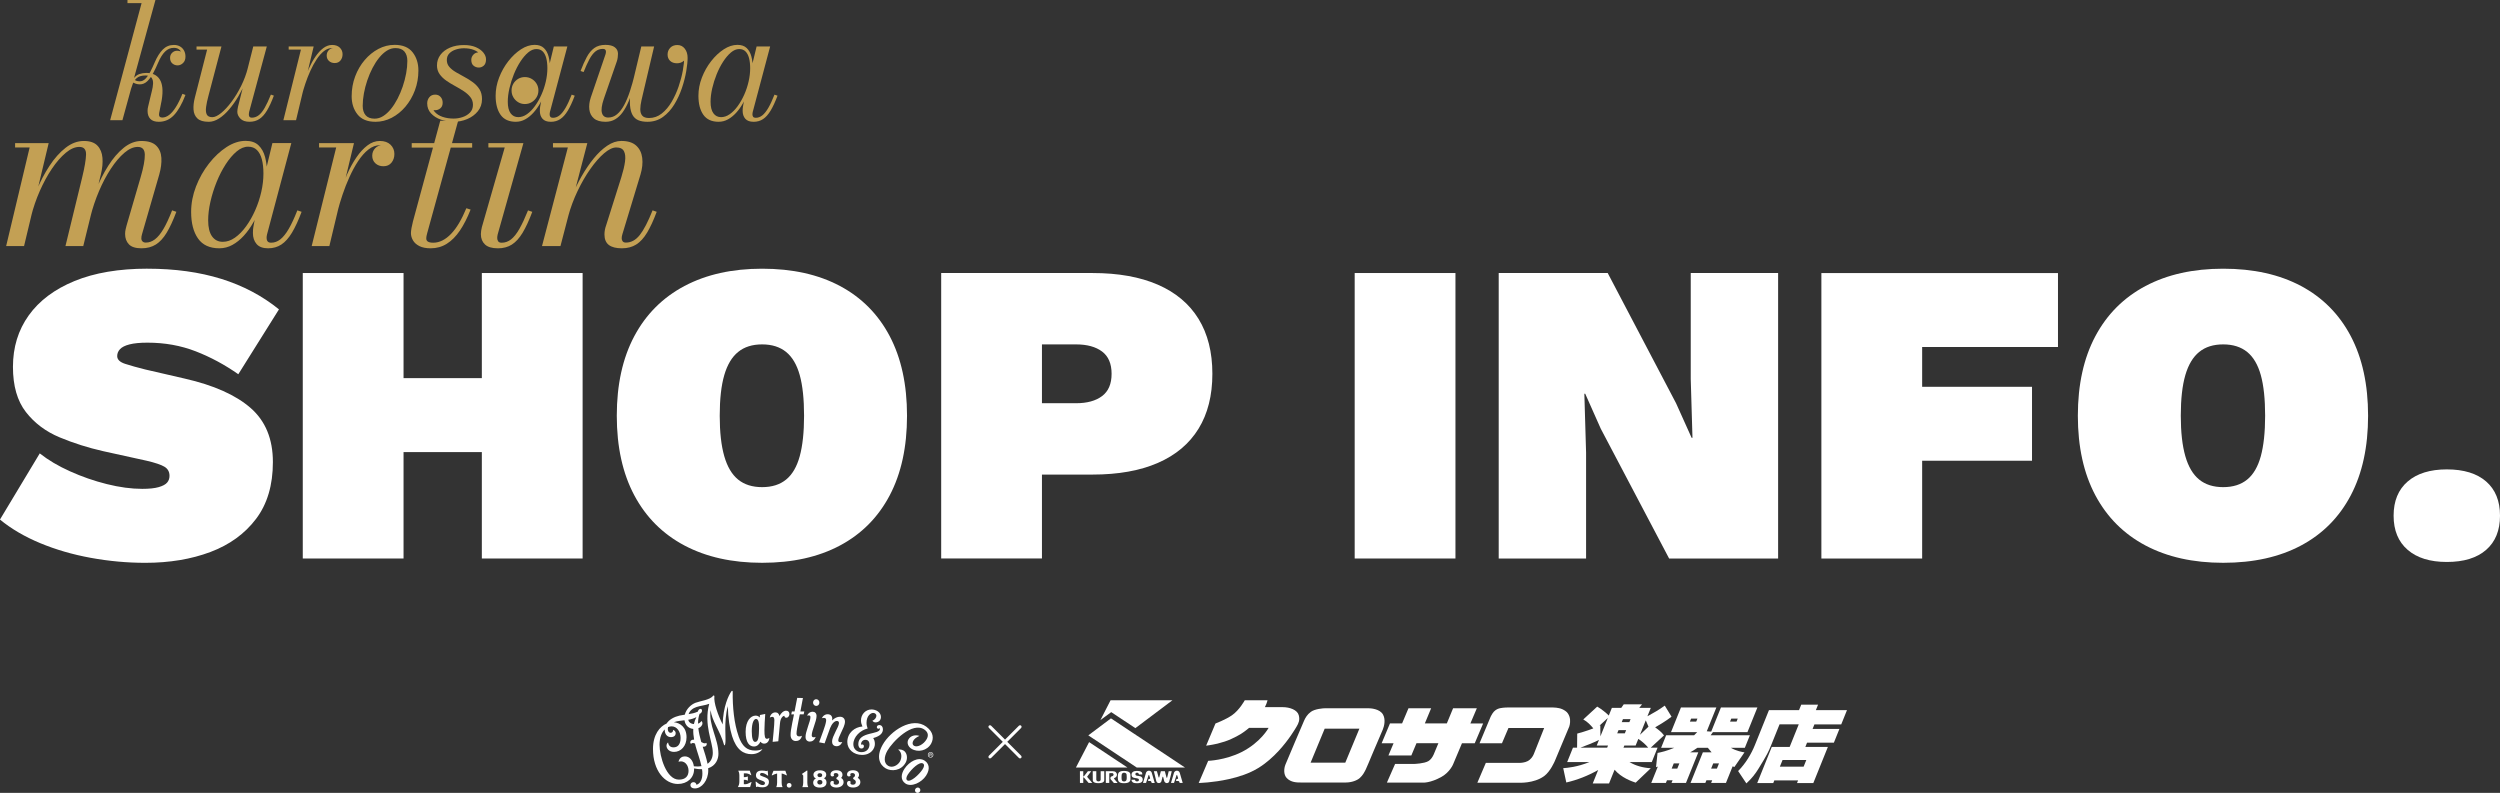 <?xml version="1.0" encoding="UTF-8"?><svg id="_レイヤー_2" xmlns="http://www.w3.org/2000/svg" viewBox="0 0 206.235 65.408"><rect x="0" y="0" width="206.235" height="65.408" fill="#333333" stroke="none"/><defs><style>.cls-1,.cls-2{fill:#fff;}.cls-2{fill-rule:evenodd;}.cls-3{fill:#c3a054;}</style></defs><g id="_レイヤー_2-2"><g><g><g><g><path class="cls-3" d="m9.088,9.915L11.679.258h-1.163v-.258h2.307l-2.723,9.915h-1.011Zm4.012.132c-.313,0-.545-.08-.698-.238-.152-.158-.228-.379-.228-.661,0-.053.003-.112.01-.179.006-.066.019-.125.036-.178l.172-.721c.035-.163.081-.349.136-.559.055-.209.088-.411.099-.604.011-.194-.028-.356-.116-.486-.088-.13-.253-.195-.496-.195-.317,0-.556.067-.714.201-.159.135-.273.293-.344.476-.071.183-.128.349-.172.499h-.152c.097-.405.221-.707.37-.905.15-.199.316-.329.499-.39.183-.062.374-.093.572-.093.247,0,.464.044.651.132.187.088.338.223.453.403s.186.411.215.69c.029.28.012.616-.05,1.008l-.211,1.071c-.004.026-.008.054-.01.083-.002.029-.003.049-.003.063,0,.154.09.231.271.231.185,0,.371-.07.559-.211s.373-.356.555-.645c.183-.289.365-.655.545-1.101l.251.093c-.286.745-.603,1.3-.948,1.666-.346.366-.764.549-1.252.549Zm-1.567-3.087c-.114,0-.227-.019-.337-.056-.11-.038-.196-.081-.258-.129l.099-.251c.053.057.119.102.198.135.08.033.179.05.297.05.176,0,.336-.075.479-.225.143-.149.276-.343.4-.582.123-.238.242-.493.357-.767.194-.45.415-.8.664-1.051.249-.251.554-.377.916-.377.185,0,.349.04.493.119.143.079.255.191.337.337s.122.315.122.509c0,.225-.067.401-.202.529-.134.128-.283.192-.446.192-.167,0-.313-.054-.437-.162-.123-.108-.185-.261-.185-.459,0-.172.059-.312.175-.423.117-.11.252-.165.406-.165.08,0,.172.018.278.053s.198.089.278.162c.079.073.119.164.119.274h-.258c0-.141-.025-.265-.076-.373-.051-.108-.128-.194-.231-.258s-.232-.096-.387-.096c-.269,0-.509.105-.721.314-.211.209-.403.519-.575.929-.124.291-.257.572-.4.843-.144.271-.305.494-.486.667-.181.174-.388.261-.622.261Z"/><path class="cls-3" d="m17.211,10.047c-.423,0-.731-.092-.925-.274-.194-.183-.301-.426-.321-.73-.02-.304.017-.634.109-.991l1.012-3.959h-.873v-.258h2.056l-1.071,4.065c-.093.344-.158.649-.195.916-.037.267-.02.475.053.625.073.15.226.225.459.225.208,0,.452-.116.734-.347.282-.231.567-.541.856-.929s.553-.824.793-1.309.424-.98.552-1.487h.198c-.088.366-.217.752-.387,1.16-.17.408-.369.806-.598,1.196-.229.39-.478.744-.747,1.061-.269.317-.547.57-.836.757-.289.188-.579.281-.869.281Zm3.384,0c-.344,0-.6-.088-.767-.265s-.251-.363-.251-.562c0-.053.005-.12.017-.202.011-.082.025-.158.043-.228l1.256-4.958h1.117l-1.454,5.387c-.009.04-.015.08-.02.122s-.007.081-.007.116c0,.167.082.251.245.251.203,0,.39-.065.562-.195s.338-.335.499-.615c.161-.28.332-.645.512-1.094l.245.086c-.189.507-.38.918-.572,1.236-.192.317-.402.55-.631.697-.229.148-.494.222-.793.222Z"/><path class="cls-3" d="m23.377,9.915l1.448-5.823h-1.011v-.258h2.062l-1.454,6.081h-1.044Zm1.368-2.016c.08-.357.181-.729.304-1.117.123-.388.267-.764.43-1.127.163-.364.345-.692.545-.985.2-.293.416-.527.647-.701.231-.174.475-.261.73-.261.269,0,.479.074.631.221.152.148.228.33.228.545,0,.203-.058.375-.172.516-.115.141-.273.211-.476.211-.189,0-.347-.057-.473-.172-.125-.114-.188-.264-.188-.449,0-.176.059-.326.178-.45.119-.123.282-.185.489-.185.185,0,.336.047.453.142.117.095.175.224.175.387h-.258c0-.141-.05-.262-.149-.363-.099-.102-.241-.152-.426-.152-.242,0-.472.085-.688.255-.216.169-.417.396-.604.681-.188.284-.359.599-.516.945-.157.346-.294.697-.413,1.054-.119.357-.218.692-.297,1.004h-.152Z"/><path class="cls-3" d="m30.972,10.047c-.665,0-1.159-.203-1.48-.608-.322-.405-.482-.905-.482-1.5,0-.578.096-1.122.288-1.633.191-.511.454-.962.787-1.352.333-.39.71-.696,1.133-.919.423-.223.868-.334,1.335-.334.669,0,1.164.204,1.484.612.319.407.479.909.479,1.503,0,.578-.096,1.122-.288,1.633-.191.511-.453.961-.783,1.352s-.709.695-1.134.916-.871.331-1.338.331Zm-.066-.258c.242,0,.476-.07.701-.211s.437-.335.638-.582c.201-.247.383-.53.549-.849.165-.319.308-.658.43-1.015.121-.357.214-.716.281-1.077.066-.361.099-.705.099-1.031s-.081-.584-.241-.773c-.161-.189-.409-.284-.744-.284-.242,0-.476.07-.701.211s-.438.335-.638.582c-.201.247-.383.53-.549.85-.165.319-.309.658-.43,1.015s-.215.716-.281,1.077-.099.705-.099,1.031.081.584.241.773.409.284.744.284Z"/><path class="cls-3" d="m37.429,10.047c-.37,0-.721-.059-1.054-.175-.333-.117-.604-.289-.816-.516-.212-.227-.317-.503-.317-.83,0-.194.058-.362.175-.505.117-.143.278-.215.485-.215.181,0,.329.062.443.188.115.125.172.285.172.479,0,.203-.064.357-.191.463-.128.105-.275.158-.443.158-.115,0-.219-.02-.314-.059-.095-.04-.171-.102-.228-.185-.058-.084-.086-.192-.086-.324h.357c0,.273.08.503.241.691.161.188.379.328.654.423s.581.142.916.142c.247,0,.492-.041.737-.122s.448-.206.611-.374.245-.381.245-.641c0-.242-.072-.454-.215-.635-.143-.181-.327-.345-.552-.492s-.464-.29-.717-.426-.492-.283-.717-.439c-.225-.157-.409-.336-.552-.539-.143-.203-.215-.443-.215-.72,0-.326.095-.616.284-.869s.452-.452.787-.595c.335-.143.718-.214,1.15-.214.388,0,.717.059.988.178s.478.269.622.45c.143.181.215.363.215.548,0,.238-.061.411-.182.519-.121.108-.259.162-.413.162-.163,0-.307-.052-.433-.155s-.188-.263-.188-.479c0-.163.058-.308.175-.433.117-.125.265-.188.446-.188.141,0,.273.054.397.162.123.108.185.246.185.413h-.311c0-.159-.061-.307-.182-.446-.121-.139-.294-.251-.519-.337-.225-.086-.492-.129-.8-.129-.225,0-.445.034-.661.103s-.395.174-.536.317c-.141.143-.211.327-.211.552,0,.22.069.41.208.568.139.159.318.303.539.433s.455.261.704.393c.249.132.483.28.704.443s.4.355.539.575c.139.22.208.489.208.806,0,.393-.115.729-.344,1.008s-.522.495-.879.644c-.357.15-.727.225-1.111.225Z"/><path class="cls-3" d="m42.559,10.047c-.573,0-.995-.193-1.266-.579-.271-.385-.406-.909-.406-1.57,0-.506.096-1.008.288-1.503.191-.496.446-.946.763-1.352.317-.405.665-.73,1.041-.975.377-.245.752-.367,1.127-.367.326,0,.581.088.764.265.183.176.312.41.387.701.075.291.112.606.112.945,0,.304-.032.625-.096.961-.064.337-.157.671-.278,1.001s-.266.645-.433.942-.356.561-.565.79c-.209.229-.434.41-.674.542-.24.132-.495.198-.763.198Zm.198-.383c.247,0,.487-.083.72-.248.234-.165.452-.388.654-.667s.381-.594.536-.942.274-.709.36-1.084.129-.738.129-1.091c0-.321-.031-.6-.093-.836s-.159-.42-.291-.552c-.132-.132-.306-.198-.522-.198-.229,0-.456.095-.681.284-.225.19-.438.441-.641.754s-.381.66-.536,1.041c-.154.381-.276.769-.367,1.163-.09.395-.136.764-.136,1.107,0,.418.077.734.231.948s.366.321.635.321Zm2.677.383c-.309,0-.535-.084-.681-.251s-.218-.383-.218-.647c0-.075.002-.142.007-.202s.011-.111.02-.155l.192-1.064.337-1.024.192-1.203.403-1.666h1.117l-1.434,5.394c-.018.071-.026.141-.026.211,0,.08.02.146.059.198.04.053.11.08.212.08.194,0,.375-.066.542-.198s.333-.338.496-.618.333-.645.509-1.094l.251.086c-.189.507-.38.918-.572,1.236-.192.317-.4.55-.625.697-.225.148-.484.222-.78.222Z"/><path class="cls-3" d="m49.955,10.047c-.423,0-.742-.093-.958-.278-.216-.185-.343-.43-.38-.733-.037-.304.001-.632.116-.985l1.209-3.543c.013-.04.024-.082.033-.125s.013-.084.013-.119c0-.154-.084-.231-.251-.231-.238,0-.445.072-.622.215-.176.144-.34.357-.492.641-.152.284-.312.636-.479,1.054l-.251-.086c.167-.44.337-.822.509-1.143.172-.322.378-.571.618-.747s.55-.265.929-.265c.344,0,.602.067.773.202.172.135.258.312.258.532,0,.097-.008.201-.023.311-.015.11-.039.211-.069.304l-1.077,3.106c-.176.52-.228.907-.155,1.16.072.253.246.38.519.38.269,0,.511-.09.727-.271s.411-.433.585-.757c.174-.324.333-.703.476-1.137s.276-.904.4-1.411h.191c-.101.405-.208.8-.32,1.183s-.239.74-.38,1.071c-.141.331-.301.621-.479.873-.178.251-.384.447-.618.588-.233.141-.5.211-.8.211Zm3.451,0c-.295,0-.544-.043-.747-.129s-.36-.227-.473-.423c-.112-.196-.183-.454-.211-.773-.029-.32-.014-.715.043-1.187l.886-3.702h1.058l-.853,3.622c-.066.278-.13.552-.192.823-.062.271-.094.516-.096.733-.002.218.05.394.159.525.108.132.296.199.565.199.388,0,.737-.124,1.048-.371.311-.247.582-.567.813-.961.231-.395.424-.817.578-1.269s.269-.887.344-1.306c.075-.418.112-.771.112-1.058,0-.225-.042-.412-.125-.562-.084-.15-.229-.227-.437-.231v-.251c.163,0,.302.041.416.122s.201.18.258.294c.057.115.086.223.086.324,0,.233-.076.417-.228.552s-.34.202-.565.202c-.234,0-.421-.066-.562-.198s-.211-.306-.211-.522c0-.22.073-.406.218-.558.145-.152.341-.228.588-.228.251,0,.455.1.612.3.156.201.234.453.234.757,0,.291-.038.658-.112,1.101-.075.443-.193.905-.354,1.385-.161.48-.37.932-.628,1.355-.258.423-.571.768-.938,1.035-.368.267-.797.4-1.286.4Z"/><path class="cls-3" d="m59.288,10.047c-.573,0-.995-.193-1.266-.579-.271-.385-.406-.909-.406-1.57,0-.506.096-1.008.288-1.503.191-.496.446-.946.763-1.352.317-.405.665-.73,1.041-.975.377-.245.752-.367,1.127-.367.326,0,.581.088.764.265.183.176.312.41.387.701.075.291.112.606.112.945,0,.304-.032.625-.096.961-.064.337-.157.671-.278,1.001s-.266.645-.433.942-.356.561-.565.79c-.209.229-.434.41-.674.542-.24.132-.495.198-.763.198Zm.198-.383c.247,0,.487-.083.72-.248.234-.165.452-.388.654-.667s.381-.594.536-.942.274-.709.36-1.084.129-.738.129-1.091c0-.321-.031-.6-.093-.836s-.159-.42-.291-.552c-.132-.132-.306-.198-.522-.198-.229,0-.456.095-.681.284-.225.19-.438.441-.641.754s-.381.66-.536,1.041c-.154.381-.276.769-.367,1.163-.09.395-.136.764-.136,1.107,0,.418.077.734.231.948s.366.321.635.321Zm2.677.383c-.309,0-.535-.084-.681-.251s-.218-.383-.218-.647c0-.075.002-.142.007-.202s.011-.111.02-.155l.192-1.064.337-1.024.192-1.203.403-1.666h1.117l-1.434,5.394c-.018.071-.026.141-.026.211,0,.08.02.146.059.198.04.053.11.08.212.08.194,0,.375-.066.542-.198s.333-.338.496-.618.333-.645.509-1.094l.251.086c-.189.507-.38.918-.572,1.236-.192.317-.4.55-.625.697-.225.148-.484.222-.78.222Z"/></g><g><path class="cls-3" d="m.507,20.299l1.939-8.134h-1.2v-.36h2.77l-2.031,8.494H.507Zm4.893,0l1.385-5.688c.197-.812.301-1.431.314-1.855.012-.425-.172-.637-.554-.637-.357,0-.731.163-1.122.489-.391.327-.771.763-1.14,1.311-.37.548-.704,1.162-1.002,1.842-.299.68-.537,1.375-.715,2.082h-.268c.179-.702.42-1.417.725-2.146s.658-1.402,1.062-2.017c.403-.616.845-1.111,1.325-1.487.48-.375.982-.563,1.505-.563.505,0,.879.128,1.122.383s.381.592.416,1.011c.034.418-.011.877-.134,1.375l-1.45,5.9h-1.468Zm6.278.185c-.486,0-.834-.109-1.043-.328-.209-.218-.314-.503-.314-.854,0-.135.014-.263.042-.383s.054-.226.079-.318l1.163-3.989c.234-.8.348-1.416.342-1.846-.006-.431-.2-.646-.582-.646-.357,0-.726.163-1.108.489-.381.327-.752.763-1.112,1.311-.36.548-.685,1.162-.974,1.842-.29.68-.523,1.375-.702,2.082h-.268c.178-.702.414-1.417.706-2.146s.632-1.402,1.021-2.017c.388-.616.813-1.111,1.278-1.487.465-.375.953-.563,1.463-.563.554,0,.96.128,1.219.383.259.255.4.592.425,1.011s-.034.877-.175,1.375l-1.422,4.921c-.019.055-.032.114-.042.175s-.014.12-.014.175c0,.099.033.18.097.245.064.065.155.097.272.097.265,0,.515-.089.752-.268.237-.178.471-.463.702-.854.231-.391.469-.903.715-1.537l.351.12c-.265.708-.531,1.283-.799,1.727-.268.443-.566.768-.896.974s-.722.309-1.177.309Z"/><path class="cls-3" d="m18.104,20.484c-.8,0-1.39-.269-1.768-.808s-.568-1.27-.568-2.193c0-.708.134-1.408.402-2.101.268-.692.623-1.322,1.066-1.888.443-.566.928-1.02,1.454-1.362.526-.341,1.051-.512,1.574-.512.456,0,.811.123,1.066.369.255.247.436.573.541.979.104.406.157.846.157,1.32,0,.424-.045.872-.134,1.343-.089.471-.219.937-.388,1.398-.169.462-.371.9-.605,1.316s-.497.783-.789,1.103c-.292.32-.606.573-.942.757s-.691.277-1.066.277Zm.277-.536c.345,0,.68-.115,1.006-.346.326-.23.631-.541.914-.932.283-.391.532-.83.748-1.316.215-.486.383-.991.503-1.514.12-.523.18-1.031.18-1.523,0-.449-.043-.838-.129-1.168-.086-.329-.222-.586-.406-.771-.185-.185-.428-.277-.729-.277-.32,0-.637.132-.951.397s-.613.616-.896,1.053c-.283.437-.533.922-.748,1.454s-.386,1.074-.512,1.625c-.126.551-.189,1.066-.189,1.546,0,.585.108,1.026.323,1.325.215.299.511.448.886.448Zm3.739.536c-.431,0-.748-.117-.951-.351s-.305-.536-.305-.905c0-.105.003-.199.009-.282.006-.083.016-.155.028-.217l.268-1.487.471-1.431.268-1.68.563-2.327h1.56l-2.003,7.534c-.024.098-.037.197-.037.295,0,.11.028.203.084.277.055.074.154.111.295.111.271,0,.523-.092.757-.277.234-.185.465-.472.692-.863.228-.391.465-.9.711-1.528l.351.12c-.265.708-.531,1.283-.799,1.727-.268.443-.559.768-.873.974s-.677.309-1.089.309Z"/><path class="cls-3" d="m25.712,20.299l2.022-8.134h-1.413v-.36h2.88l-2.031,8.494h-1.458Zm1.911-2.816c.111-.499.252-1.019.425-1.561.172-.541.372-1.066.6-1.574.228-.508.481-.966.762-1.375.28-.409.582-.735.905-.979s.663-.365,1.02-.365c.375,0,.669.103.882.309.212.207.318.46.318.762,0,.283-.08.523-.24.72-.16.197-.382.295-.665.295-.265,0-.484-.08-.66-.24-.175-.16-.263-.37-.263-.628,0-.246.084-.456.25-.628s.394-.258.683-.258c.259,0,.469.066.632.198s.245.312.245.54h-.36c0-.197-.069-.366-.208-.508-.139-.142-.337-.212-.596-.212-.338,0-.659.119-.96.355-.301.237-.583.554-.845.951s-.501.837-.72,1.32c-.219.483-.411.974-.577,1.473-.167.499-.305.966-.416,1.403h-.212Z"/><path class="cls-3" d="m35.535,20.484c-.382,0-.692-.06-.933-.18-.24-.12-.417-.277-.531-.471-.114-.194-.171-.396-.171-.604,0-.099.015-.237.046-.416.031-.179.071-.36.12-.545l2.253-8.31h1.477l-2.548,9.251c-.018.068-.037.142-.055.222s-.028.163-.028.249c0,.228.191.342.573.342.258,0,.511-.062.757-.185s.485-.305.716-.545c.23-.24.451-.537.66-.891.209-.354.409-.762.6-1.223l.351.111c-.265.677-.559,1.254-.882,1.731-.323.477-.683.84-1.08,1.089-.397.25-.839.374-1.325.374Zm-1.57-8.309v-.37h4.986v.37h-4.986Z"/><path class="cls-3" d="m41.065,20.484c-.48,0-.833-.106-1.058-.318s-.337-.494-.337-.845c0-.092.008-.189.023-.291.015-.102.035-.202.06-.3l1.884-6.564h-1.348v-.36h2.89l-2.124,7.534c-.013.049-.022.1-.028.152-.006.052-.009.1-.009.143,0,.104.026.195.079.272.052.077.149.116.291.116.277,0,.532-.091.767-.272.234-.182.463-.469.688-.863s.463-.905.716-1.533l.351.12c-.265.708-.531,1.283-.798,1.727-.268.443-.563.768-.886.974-.323.206-.709.309-1.159.309Zm2.234-11.901c-.203,0-.388-.051-.554-.152s-.299-.237-.397-.406c-.099-.169-.148-.355-.148-.559s.049-.389.148-.559c.098-.169.231-.303.397-.401.166-.099.351-.148.554-.148s.389.049.559.148c.169.098.305.232.406.401.102.169.152.355.152.559s-.051.39-.152.559c-.102.169-.237.305-.406.406s-.355.152-.559.152Z"/><path class="cls-3" d="m44.712,20.299l2.133-8.134h-1.228v-.36h2.834l-2.216,8.494h-1.523Zm6.592.185c-.48,0-.84-.092-1.08-.277-.24-.185-.36-.474-.36-.868,0-.129.012-.257.037-.383.024-.126.052-.229.083-.31l1.274-4.035c.148-.474.248-.896.3-1.265s.024-.659-.083-.868c-.108-.209-.322-.313-.642-.313-.289,0-.622.16-.997.48s-.754.751-1.135,1.292c-.382.541-.734,1.151-1.057,1.828-.323.677-.581,1.37-.771,2.077h-.259c.135-.511.319-1.051.549-1.62.231-.569.5-1.125.808-1.667.308-.541.642-1.034,1.001-1.477.36-.443.734-.796,1.122-1.057.388-.262.775-.393,1.163-.393.536,0,.943.128,1.224.383.28.255.446.594.499,1.016.052.421.004.878-.143,1.371l-1.496,4.931c-.018.055-.032.112-.042.17-.009.059-.014.113-.014.162,0,.092.026.174.079.245.052.071.143.106.272.106.431,0,.811-.208,1.14-.623.329-.416.682-1.094,1.057-2.036l.341.12c-.265.708-.531,1.283-.798,1.727-.268.443-.566.768-.896.974-.33.206-.722.309-1.177.309Z"/></g></g><g><path class="cls-1" d="m12.167,22.166c2.259,0,4.287.28,6.083.838,1.796.559,3.383,1.397,4.763,2.516l-3.354,5.352c-1.118-.785-2.29-1.415-3.515-1.891-1.225-.476-2.551-.714-3.978-.714-.619,0-1.112.048-1.481.143-.369.095-.63.226-.785.393s-.232.356-.232.571c0,.285.22.5.66.642.44.143.993.298,1.659.464l3.247.75c2.402.547,4.216,1.356,5.441,2.426,1.225,1.07,1.837,2.557,1.837,4.46,0,1.903-.464,3.467-1.392,4.692s-2.183,2.135-3.764,2.729c-1.582.594-3.372.892-5.37.892-1.499,0-2.997-.137-4.496-.411-1.499-.273-2.89-.678-4.175-1.213s-2.391-1.183-3.318-1.945l3.283-5.459c.689.547,1.522,1.041,2.498,1.48.975.44,1.986.791,3.033,1.053,1.047.262,2.022.393,2.926.393.571,0,1.022-.047,1.355-.143s.565-.22.696-.375c.131-.154.196-.339.196-.553,0-.333-.137-.583-.41-.75-.274-.166-.767-.333-1.481-.5l-3.568-.785c-1.261-.285-2.462-.666-3.604-1.142-1.142-.476-2.069-1.171-2.783-2.087-.713-.916-1.07-2.159-1.07-3.729,0-1.618.434-3.033,1.302-4.246.868-1.213,2.129-2.159,3.782-2.837,1.653-.678,3.658-1.017,6.013-1.017Z"/><path class="cls-1" d="m33.29,22.523v23.55h-8.313v-23.55h8.313Zm11.062,8.671v6.101h-15.379v-6.101h15.379Zm3.71-8.671v23.55h-8.313v-23.55h8.313Z"/><path class="cls-1" d="m62.87,22.166c2.498,0,4.639.476,6.423,1.427,1.784.952,3.152,2.332,4.104,4.139.951,1.808,1.427,3.997,1.427,6.565,0,2.569-.476,4.758-1.427,6.565-.952,1.808-2.319,3.188-4.104,4.139-1.784.952-3.925,1.427-6.423,1.427-2.474,0-4.609-.476-6.405-1.427-1.796-.951-3.175-2.331-4.139-4.139-.963-1.808-1.445-3.996-1.445-6.565,0-2.569.482-4.757,1.445-6.565.963-1.807,2.343-3.187,4.139-4.139,1.796-.951,3.931-1.427,6.405-1.427Zm0,6.244c-.809,0-1.469.208-1.98.625-.512.416-.892,1.052-1.142,1.909-.25.856-.375,1.975-.375,3.354,0,1.356.125,2.468.375,3.336.25.869.63,1.511,1.142,1.927.511.416,1.171.625,1.98.625s1.469-.208,1.98-.625c.511-.416.886-1.058,1.124-1.927.237-.868.357-1.98.357-3.336,0-1.379-.12-2.498-.357-3.354-.238-.856-.613-1.493-1.124-1.909-.512-.416-1.172-.625-1.98-.625Z"/><path class="cls-1" d="m90.13,22.523c2.117,0,3.913.321,5.388.963,1.475.643,2.593,1.583,3.354,2.819.761,1.237,1.142,2.748,1.142,4.532s-.381,3.295-1.142,4.531c-.762,1.237-1.879,2.177-3.354,2.819-1.475.643-3.271.963-5.388.963h-4.175v6.922h-8.313v-23.55h12.488Zm-1.356,10.74c.904,0,1.618-.196,2.141-.589.523-.393.785-1.004.785-1.837,0-.833-.262-1.445-.785-1.838-.523-.392-1.237-.588-2.141-.588h-2.819v4.853h2.819Z"/><path class="cls-1" d="m120.066,22.523v23.55h-8.313v-23.55h8.313Z"/><path class="cls-1" d="m146.684,22.523v23.55h-8.992l-5.637-10.705-1.285-2.89h-.071l.143,4.853v8.742h-7.208v-23.55h8.992l5.638,10.74,1.284,2.854h.071l-.143-4.853v-8.742h7.208Z"/><path class="cls-1" d="m169.77,28.625h-11.204v3.283h9.063v6.102h-9.063v8.064h-8.313v-23.55h19.518v6.102Z"/><path class="cls-1" d="m183.399,22.166c2.498,0,4.639.476,6.423,1.427,1.784.952,3.152,2.332,4.104,4.139.951,1.808,1.427,3.997,1.427,6.565,0,2.569-.476,4.758-1.427,6.565-.952,1.808-2.319,3.188-4.104,4.139-1.784.952-3.925,1.427-6.423,1.427-2.474,0-4.609-.476-6.405-1.427-1.796-.951-3.175-2.331-4.139-4.139-.963-1.808-1.445-3.996-1.445-6.565,0-2.569.482-4.757,1.445-6.565.963-1.807,2.343-3.187,4.139-4.139,1.796-.951,3.931-1.427,6.405-1.427Zm0,6.244c-.809,0-1.469.208-1.98.625-.512.416-.892,1.052-1.142,1.909-.25.856-.375,1.975-.375,3.354,0,1.356.125,2.468.375,3.336.25.869.63,1.511,1.142,1.927.511.416,1.171.625,1.98.625s1.469-.208,1.98-.625c.511-.416.886-1.058,1.124-1.927.237-.868.357-1.98.357-3.336,0-1.379-.12-2.498-.357-3.354-.238-.856-.613-1.493-1.124-1.909-.512-.416-1.172-.625-1.98-.625Z"/><path class="cls-1" d="m201.847,38.722c1.403,0,2.485.334,3.247 1s1.142,1.605,1.142,2.819c0,1.213-.381,2.153-1.142,2.818-.761.666-1.844 1-3.247 1-1.38,0-2.457-.333-3.229-1-.773-.666-1.16-1.605-1.16-2.818,0-1.213.387-2.153,1.16-2.819s1.85-1,3.229-1Z"/></g></g><g><path class="cls-1" d="m82.724,61.196l-1.144-1.144c-.04-.04-.04-.084-.04-.104,0-.04.04-.119.129-.119.035,0,.065.015.095.04l1.144,1.144,1.144-1.144c.04-.04.084-.04.104-.04.04,0,.119.04.119.129,0,.035-.015.065-.04.095l-1.144,1.144,1.144,1.144c.01.015.04.045.04.104,0,.055-.05.12-.129.12-.03,0-.069-.015-.094-.04l-1.144-1.144-1.144,1.144c-.015.01-.045.04-.104.04-.05,0-.12-.045-.12-.125,0-.035.015-.07.04-.1l1.144-1.144Z"/><g><g><g><path class="cls-1" d="m134.145,60.234l-.106.262h-.629l.106-.262h.629Zm.368-.912l-.1.248h-.629l.1-.248h.629Zm1.254.101l.224.523-.704.671.481-1.194Zm-3.743,1.322l-.008-.912c-.037.02-.047.027-.081.04l.7-.644-.611,1.516Zm4.157-2.348h-.955c.026-.027.14-.168.235-.295h-1.512c-.069.101-.157.228-.206.295h-.774l-.254.631c-.133-.154-.634-.563-.954-.738l-1.15,1.06c.344.188.597.456.831.738-.017.007-.642.248-1.33.429l-.012,1.161h-.34l-.478,1.188h1.837c-1.029.415-1.812.476-2.163.503l.254,1.181c.884-.201,1.784-.55,2.63-1.033l-.449,1.114h1.345l.457-1.134c.552.658,1.414.959,1.74,1.067l1.245-1.188c-.663-.04-1.266-.214-1.754-.509h1.837l.478-1.188h-.564l1.095-1.013c-.191-.261-.454-.469-.731-.664.158-.087.915-.53,1.352-.879l-.559-.913c-.451.329-.943.617-1.432.879l.279-.691Zm-1.03,2.556c.241.154.605.456.815.725h-2.039l.07-.175h.933l.222-.55Zm-2.5.55l-.07.175h-2.206c.417-.154,1.111-.423,1.53-.638l-.186.463h.933Z"/><path class="cls-1" d="m139.927,59.529h-.521l.1-.248h.521l-.1.248Zm3.005,3.689c.012.007.121.04.145.054l.833-1.207c-.144-.02-.673-.107-1.121-.376h1.15l.416-1.033h-3.24c.102-.128.11-.147.192-.262h2.849l.819-2.032h-3.008l-.803,1.992-.365-.027.792-1.965h-2.922l-.819,2.032h2.162c-.051.054-.094.107-.257.262h-2.307l-.416,1.033h1.085c-.619.261-1.057.362-1.378.423l-.126,1.174c.09-.027.115-.034.149-.047l-.543,1.348h1.207l.09-.221h.463l-.089.221h1.193l1.016-2.522h-.673c.195-.107.406-.235.6-.376h.861c.109.141.192.242.312.376h-.723l-1.016,2.522h1.222l.089-.221h.477l-.089.221h1.222l.551-1.368Zm.322-3.689h-.535l.1-.248h.535l-.1.248Zm-4.889,3.877h-.463l.173-.43h.463l-.173.43Zm3.269,0h-.477l.173-.43h.477l-.173.43Z"/><path class="cls-1" d="m149.01,62.695l-.222.55h-1.96l.222-.55h1.96Zm-1.373-1.08h-1.476l-1.202,2.985h1.323l.089-.221h1.96l-.089.221h1.345l1.203-2.985h-1.859l.14-.349h2.213l.457-1.134h-2.213l.151-.376h2.213l.473-1.174h-2.568l.181-.45h-1.388l-.181.45h-2.481l-1.156,2.871c-.292.725-.758,1.523-1.388,2.153l.681,1.02c.437-.403.743-.785,1.029-1.261.684-1.107.818-1.402.996-1.845l.711-1.764h1.584l-.748,1.858Z"/></g><g><path class="cls-1" d="m100.269,59.685s.827-.313,1.35-.672c.625-.428,1.066-1.244,1.066-1.244h1.878s-.04.156-.093.293c-.053.134-.124.273-.124.273h1.465c.589,0,1.214.226,1.331.671.103.398-.008.64-.186.943-.115.194-.635,1.085-1.474,1.993-.47.509-1.037,1.022-1.693,1.421-.726.445-1.601.728-2.407.907-1.34.302-2.496.321-2.496.321l.782-1.827s1.399-.043,2.747-.719c1.586-.795,2.237-1.998,2.237-1.998h-1.616s-.257.236-.666.497c-.227.145-.508.283-.796.416-.334.159-.755.29-1.139.385-.505.117-.935.169-.935.169l.769-1.827Z"/><path class="cls-1" d="m108.135,58.725c.331-.247,1.011-.299,1.207-.299h3.525c.178,0,.961.034,1.228.53.222.414.093.939-.02,1.221-.062.158-.456,1.059-.774,1.809-.317.748-.557,1.342-.63,1.482-.129.245-.235.482-.514.727-.211.184-.655.357-1.138.357h-3.713c-.32,0-.816-.003-1.164-.374-.25-.266-.244-.75-.101-1.107.141-.356,1.45-3.425,1.542-3.629.099-.226.26-.507.551-.715Zm-.02,4.193h2.862l1.165-2.808h-2.863l-1.164,2.808Z"/><path class="cls-1" d="m116.193,58.425h1.868l-.52,1.253h1.814l.517-1.252h1.959l-.532,1.253h1.052l-.693,1.635h-1.054l-.732,1.738s-.256.632-.94,1.025c-.931.527-1.546.485-1.546.485h-2.975l.678-1.544h1.606s.79-.027,1.135-.229c.312-.185.463-.601.463-.601l.366-.877h-1.807l-.423,1.008h-1.891l.424-1.005h-.984l.687-1.635h.999l.529-1.254Z"/><path class="cls-1" d="m124.437,60.057h2.946l-.86,2.166s-.103.261-.32.443c-.127.103-.234.157-.365.196-.266.08-.522.072-.522.072h-2.744l-.699,1.636h3.428s1.224.073,2.069-.538c.529-.379.892-1.249.892-1.249l1.196-2.855s.091-.261.062-.572c-.017-.166-.066-.338-.183-.508-.112-.164-.305-.273-.464-.346-.313-.139-.757-.139-.757-.139h-3.745s-.321.001-.583.051c-.161.029-.286.08-.429.182-.084.058-.173.16-.239.261-.097.147-.159.287-.159.287l-.909,2.173h1.851l.535-1.259Z"/></g></g><g><g><polygon class="cls-2" points="89.692 64.056 90.018 63.62 89.744 63.62 89.413 64.046 89.38 64.046 89.363 64.021 89.363 63.62 89.088 63.62 89.089 64.588 89.363 64.588 89.362 64.131 89.407 64.131 89.804 64.588 90.106 64.587 89.692 64.098 89.692 64.056"/><path class="cls-2" d="m90.797,64.316c0,.052-.04.145-.185.145-.146,0-.174-.113-.174-.145v-.695h-.295s.005.683.005.728-.003.258.464.258c.466,0,.482-.183.482-.251v-.737h-.296v.697Z"/><path class="cls-2" d="m91.921,64.181c.023-.01.043,0,.118-.06.075-.06.105-.151.105-.213,0-.063-.027-.136-.088-.198-.06-.063-.145-.089-.251-.089h-.585l.003.967h.285v-.76c0-.022.019-.05.039-.05h.218c.06,0,.103.091.103.123,0,.033-.03.078-.063.106-.033.028-.078.028-.125.047-.048.02-.08.093-.08.131,0,.037.008.078.025.103.018.025.263.302.263.302h.309s-.265-.309-.285-.337c-.02-.028-.013-.06.01-.07Z"/><path class="cls-2" d="m92.741,63.597c-.206,0-.296.025-.394.085-.098.06-.133.193-.133.409,0,.216.023.331.093.401.07.07.183.118.419.118.236,0,.371-.055.427-.105.055-.05.103-.133.103-.193v-.364c0-.05-.005-.131-.068-.213-.063-.083-.241-.138-.446-.138Zm.193.722c-.025.093-.103.146-.196.146-.093,0-.163-.03-.195-.11-.033-.08-.028-.429.002-.497.03-.068.103-.115.186-.115.083,0,.193.05.206.145.013.095.023.339-.003.431Z"/><path class="cls-2" d="m93.797,63.993c-.143-.02-.133-.113-.133-.135,0-.023.002-.115.135-.115s.163.143.163.143h.273s.003-.091-.028-.146c-.03-.055-.118-.146-.419-.146-.301,0-.441.123-.441.309,0,.186.09.218.155.248.065.03.201.04.268.052.068.013.186.025.186.135,0,.11-.113.123-.166.123-.053,0-.09-.015-.118-.042-.028-.028-.043-.095-.043-.095h-.288s.003.038.007.065c.005.028.015.078.095.148.081.07.281.073.356.073.075,0,.469.015.469-.296,0-.311-.331-.301-.474-.321Z"/><path class="cls-2" d="m94.773,63.577c-.124,0-.211.098-.233.166-.022.068-.25.845-.25.845l.25.001s.196-.617.211-.647c.015-.03.038-.02.048.005.01.025.06.163.068.206.007.042.015.073-.002.088-.018.015-.045.015-.07.015-.025,0-.048.002-.055.025-.008.022-.035.148-.035.148h.186c.033,0,.058.017.073.045.015.028.048.116.048.116h.246s-.213-.748-.248-.851c-.035-.103-.123-.16-.233-.16Z"/><path class="cls-2" d="m96.411,63.62s-.11.476-.125.517c-.015.04-.048.03-.058,0-.01-.03-.135-.517-.135-.517h-.329s-.116.461-.131.499c-.015.037-.048.027-.055-.003-.007-.03-.14-.496-.14-.496h-.251s.153.644.191.787c.037.143.115.193.228.193.113,0,.176-.081.198-.136.023-.055.085-.339.095-.371.008-.026.042-.02.055.003.012.022.058.246.088.343.03.098.135.163.203.163.067,0,.161-.022.201-.116.04-.093.217-.867.217-.867h-.253Z"/><path class="cls-2" d="m97.315,63.737c-.035-.103-.123-.16-.233-.16-.124,0-.211.098-.233.166-.023.068-.25.845-.25.845l.25.001s.196-.617.211-.647c.015-.03.038-.02.048.005.01.025.06.163.068.206.008.042.015.073-.002.088-.018.015-.045.015-.07.015s-.048.002-.055.025c-.008.022-.035.148-.035.148h.186c.033,0,.058.017.073.045.015.028.048.116.048.116h.246s-.213-.748-.248-.851Z"/></g><path class="cls-2" d="m90.779,59.401l.837-1.633h5.102l-3.056,2.299-1.992-1.321-.89.655Z"/><path class="cls-2" d="m89.78,60.662l1.867-1.401,6.109,4.056h-3.981l-3.996-2.655Z"/><path class="cls-2" d="m89.844,61.219l3.163,2.098h-4.25l1.087-2.098Z"/></g></g><g><g><path class="cls-1" d="m64.482,63.813v.757c0,.168.025.244.068.344l.007.018h-.518c.047-.115.068-.204.068-.362v-.757h-.02c-.055,0-.282.093-.398.153l-.029-.018.145-.36.982-.009.129.369-.023.018s-.307-.153-.387-.153h-.025Z"/><path class="cls-1" d="m61.968,64.513l.031.014-.12.402h-1.011c.075-.129.125-.258.125-.455v-.491c0-.211-.05-.33-.09-.405h.945l.131.364-.025.013c-.122-.093-.291-.161-.449-.161h-.144v.317h.087c.09,0,.244-.061.244-.061v.353s-.154-.074-.244-.074h-.087v.364h.164c.137,0,.442-.182.442-.182Z"/><path class="cls-1" d="m69.593,64.513c0,.279-.254.454-.592.454-.343,0-.51-.155-.51-.346,0-.119.068-.197.169-.197.067,0,.12.037.141.074-.02.029-.031.079-.031.106,0,.056.055.13.207.13.141,0,.241-.08.241-.214,0-.105-.059-.174-.167-.227-.042-.017-.056-.056-.056-.084,0-.041.018-.072.057-.092.091-.046.114-.104.114-.178,0-.106-.099-.168-.212-.168-.108,0-.175.049-.175.113,0,.042.021.076.033.09-.023.04-.08.078-.145.078-.102,0-.155-.065-.155-.169,0-.191.169-.343.487-.343.314,0,.501.14.501.38,0,.095-.047.187-.114.253.123.075.206.182.206.34Z"/><ellipse class="cls-1" cx="65.1" cy="64.784" rx=".197" ry=".19"/><path class="cls-1" d="m63.431,64.506c0,.222-.138.443-.526.443-.174,0-.267-.018-.414-.056l-.119.037-.042-.45h.048c.122.107.322.282.532.282.14,0,.194-.065.194-.165,0-.093-.103-.146-.294-.216-.243-.089-.449-.153-.449-.417,0-.236.146-.397.489-.397.175,0,.273.019.371.043l.108-.039.039.412h-.037c-.168-.136-.333-.221-.483-.221-.06,0-.151.029-.151.13,0,.082.057.1.261.174.278.101.474.161.474.44Z"/><path class="cls-1" d="m67.965,64.2c.11-.048.195-.136.195-.292,0-.24-.216-.363-.53-.363-.313,0-.526.148-.526.363,0,.173.089.26.205.305-.129.067-.227.18-.227.343,0,.303.247.414.548.414s.553-.112.553-.43c0-.181-.097-.283-.219-.339Zm-.334-.415c.105,0,.196.044.196.16,0,.085-.051.166-.196.166-.142,0-.196-.081-.196-.166,0-.115.094-.16.196-.16Zm-0.0.935c-.13,0-.21-.082-.21-.188,0-.097.057-.191.21-.191.154,0,.214.094.214.191,0,.106-.08.188-.214.188Z"/><path class="cls-1" d="m70.975,64.513c0,.279-.254.454-.592.454-.343,0-.51-.155-.51-.346,0-.119.068-.197.169-.197.067,0,.12.037.141.074-.02.029-.031.079-.031.106,0,.056.055.13.207.13.141,0,.241-.08.241-.214,0-.105-.059-.174-.167-.227-.042-.017-.056-.056-.056-.084,0-.041.019-.069.057-.092.081-.05.097-.104.097-.178,0-.106-.099-.168-.212-.168-.108,0-.176.049-.176.113,0,.042.021.076.033.09-.023.04-.08.078-.145.078-.102,0-.155-.065-.155-.169,0-.191.169-.343.487-.343.314,0,.501.14.501.38,0,.094-.041.185-.101.25.126.075.211.183.211.343Z"/><path class="cls-1" d="m66.669,64.914l.007.018h-.487c.047-.115.072-.204.072-.362v-.582h.007l-.118-.141.404-.279h.05l-.004,1.003c0,.168.025.244.068.344Z"/></g><g><path class="cls-1" d="m76.422,59.952c-1.166-.87-2.962.329-3.613,1.496-.562,1.008-.232,1.655.258,1.94.452.263,1.265.223,1.649-.485.139-.256.152-.631-.051-.877-.141-.171-.378-.222-.578-.194.341.24.313.686.162.973-.169.32-.631.585-.987.368-.378-.229-.338-.753-.06-1.244.406-.717,2.067-2.453,3.068-1.734.329.236.321.522.173.782-.259.455-.789.7-1.036.548-.164-.101-.137-.279-.076-.398.08-.157.231-.289.517-.421-.336-.108-.729-.031-.911.297-.143.258-.041.584.258.768.533.328,1.299.154,1.618-.428.233-.424.194-.952-.391-1.389Z"/><path class="cls-1" d="m72.836,60.164c0-.196-.107-.351-.298-.351-.121,0-.204.074-.204.169,0,.078.056.135.127.135.045,0,.083-.011.118-.048.012.02.015.039.015.054,0,.51-1.789.193-1.789,1.269,0,.179.079.356.26.356.116,0,.202-.071.202-.182,0-.082-.039-.152-.136-.152-.027,0-.042.005-.054.011-.01.004-.016.008-.027.008-.008,0-.019-.016-.019-.029,0-.193.136-.375.362-.375.212,0,.334.145.334.396,0,.336-.24.624-.659.624-.351,0-.672-.239-.672-.651,0-.61.566-1.156,1.18-1.301-.049-.117-.093-.304-.093-.462,0-.607.361-.823.55-.823.162,0,.265.114.265.236,0,.151-.145.346-.331.405.061.097.163.14.26.14.243,0,.446-.169.446-.446,0-.391-.403-.619-.777-.621-.502-.002-.87.423-.87.901,0,.211.045.315.122.506-.633.041-1.25.521-1.25,1.279,0,.609.536,1.065,1.214,1.065.765,0,1.061-.546,1.061-.9,0-.208-.049-.351-.138-.49.65-.177.8-.466.8-.722Z"/><path class="cls-1" d="m75.543,65.042c-.088.095-.078.234.006.311.084.077.224.076.312-.02.088-.095.078-.234-.006-.311-.084-.077-.224-.076-.312.02Z"/><path class="cls-1" d="m67.372,57.684c-.148-.024-.276.082-.297.232-.021.15.072.292.22.316.148.024.276-.082.297-.232.021-.15-.072-.292-.22-.316Z"/><path class="cls-1" d="m69.403,60.403c.112-.236.302-.607.302-.865,0-.259-.163-.411-.408-.411-.227,0-.446.098-.654.307.009-.058.014-.108.014-.138,0-.232-.142-.359-.327-.375-.227-.019-.425.1-.538.328.069-.019.12-.026.202-.025.111.002.18.078.157.254-.028.219-.127.517-.231.804,0,0-.119.342-.346.953l.451.088c.226-.612.374-1.029.454-1.26 0.0 0.0 0.0 0.0 0.0 0.0.143-.363.36-.588.559-.588.111,0,.183.064.171.19-.018.198-.174.468-.262.649-.181.376-.294.614-.305.826-.011.218.085.396.332.417.211.018.399-.096.51-.348-.068.015-.123.022-.185.018-.106-.006-.154-.072-.146-.166.013-.147.074-.291.25-.66Z"/><path class="cls-1" d="m67.361,59.052c-.006-.226-.144-.34-.332-.34-.184,0-.377.131-.448.324.053-.015.086-.02.143-.02.082,0,.131.055.133.131.005.195-.12.524-.183.719-.158.487-.228.725-.222.941.006.245.155.37.356.37.198,0,.391-.12.482-.39-.062.026-.103.035-.169.035-.104,0-.156-.06-.159-.158-.005-.199.114-.519.181-.728.107-.329.223-.652.218-.885Z"/><path class="cls-1" d="m66.235,57.582l-.47-.011c-.072.378-.15.776-.218,1.121h-.221l-.052.239h.226c-.083.412-.142.702-.142.702-.089.448-.144.774-.138,1.022.007.289.176.475.434.475.206,0,.429-.107.502-.435-.07.034-.13.054-.221.054-.154,0-.224-.084-.227-.23-.005-.192.096-.703.171-1.091,0,0,.04-.192.101-.498h.318l.052-.239h-.323c.062-.314.136-.702.21-1.11Z"/><path class="cls-1" d="m64.851,58.627c-.214,0-.422.196-.549.441-.042-.187-.151-.306-.347-.301-.234.006-.412.193-.449.429.066-.039.129-.06.204-.061.108-.003.167.077.171.268.004.161-.028.6-.064.976,0,0-.026.272-.079.819l.468-.048c.103-1.079.142-1.519.142-1.519.042-.447.273-.581.349-.583.006-0.0.007.007.009.014.005.015.009.036.017.056.018.046.055.091.151.089.155-.004.25-.167.247-.305-.004-.18-.108-.273-.27-.273Z"/><path class="cls-1" d="m60.93,60.731c-.37-1.045-.504-2.408-.486-3.678.001-.064-.058-.09-.099-.034-.243.336-.689,1.258-.729,2.74-.381-.738-.752-1.801-.683-2.315.009-.071-.074-.098-.112-.043-.233.336-1.059.425-1.442.572-.382.146-.77.523-.888.983-.14.02-.284.043-.438.078-.435.1-.847.319-1.062.653-.557.243-1.123.9-1.123,2.104,0,1.806.996,2.882,2.051,2.882.781,0,1.338-.511,1.338-1.212,0-.023-.001-.046-.001-.069.246.049.464.069.658.064.019.125.03.245.03.358,0,.506-.193.843-.491.924-.018-.103-.085-.215-.249-.215-.16,0-.249.13-.249.237,0,.127.086.28.377.28.558,0,1.096-.662,1.096-1.485,0-.058-.003-.118-.008-.179.643-.208.847-.771.847-1.187,0-1.243-.824-2.363-.645-3.608.052.445.242.867.458,1.307.251.513.505,1.01.653,1.565.007.026.022.03.042.029.059-.003.081-.26.077-.522-.003-.221-.015-.49-.017-.789-.004-.565.031-1.273.208-1.919.019.983.16,1.873.35,2.471.363,1.141.941,1.491,1.605,1.491.419,0,.744-.188.902-.417-.218.081-.384.12-.594.12-.698,0-1.087-.365-1.378-1.185Zm-3.689,2.485c-.071-.49-.355-.819-.747-.819-.198,0-.439.097-.523.445.528-.158.83.308.83.745,0,.431-.248.728-.794.728-1.041,0-1.598-1.916-1.598-2.871,0-.595.176-1.024.428-1.273-.001.014-.001.028-.001.043,0,.301.168.594.51.594.282,0,.395-.158.395-.321,0-.141-.097-.235-.212-.275,0,.146-.08.238-.206.238-.151,0-.236-.138-.236-.32,0-.053.008-.102.023-.148.096-.041.196-.063.297-.063.437,0,.738.439.738.955,0,.547-.247.778-.582.778-.232,0-.407-.113-.45-.407-.099.074-.13.178-.13.28,0,.227.201.502.623.502.564,0,1.029-.476,1.029-1.211,0-.831-.548-1.194-1.048-1.238.147-.053.31-.088.463-.109.137-.019.276-.034.415-.052.062.42.342.675.726.716-.014.289.015.586.07.883-.016-.001-.033-.001-.05-.001-.292,0-.323.296-.204.346.025-.029.086-.07.145-.07.053,0,.113.019.178.048.018.074.036.148.056.222.129.478.361,1.088.48,1.642-.187.033-.398.037-.627.011Zm-.469-3.84c.235-.041.465-.103.677-.219-.098.184-.164.376-.205.574-.32-.031-.435-.201-.472-.355Zm2.03,2.709c0,.424-.157.734-.433.925-.088-.459-.258-.962-.401-1.411.02.002.039.003.059.003.312,0,.317-.293.218-.323-.022.028-.045.041-.088.041-.107,0-.201-.049-.307-.108-.006-.023-.013-.046-.019-.068-.096-.352-.182-.712-.222-1.066.196-.084.338-.241.338-.411,0-.085-.048-.17-.086-.184-.061.095-.158.17-.276.213-.002-.28.033-.552.124-.809.059-.01.122-.054.163-.125.062-.105.052-.226-.022-.27-.074-.044-.185.006-.247.112-.019.033-.031.067-.037.1-.259.121-.505.17-.762.207.099-.291.339-.483.662-.59.34-.112.706-.131,1.041-.261-.469,1.741.293,3.133.293,4.024Z"/><path class="cls-1" d="m63.062,60.219c0-.398.036-.862.065-1.324l-.439.086-.011.21c-.086-.095-.184-.158-.339-.158-.419,0-.829.449-.829,1.337,0,.899.317,1.211.69,1.211.23 0.0.422-.151.53-.397.084.1.174.161.313.161.251,0,.413-.22.423-.471-.065.045-.128.072-.197.072-.167,0-.207-.179-.207-.726Zm-.444-.14c-.015.671-.043,1.122-.321,1.122-.178,0-.281-.277-.281-.88,0-.703.173-1.012.352-1.012.201,0,.26.311.25.77Z"/></g><path class="cls-1" d="m76.287,62.755c-.528-.359-1.285.073-1.674.665-.289.439-.342.927.08,1.214.487.331,1.343-.086,1.703-.648.37-.577.228-1.002-.109-1.231Zm-.191.725c-.29.441-.993,1.072-1.251.896-.124-.085-.08-.292.046-.483.292-.443.966-1.104,1.258-.905.134.091.083.286-.052.492Z"/><path class="cls-1" d="m76.994,62.268c0,.034-.006.066-.018.094-.012.028-.028.052-.049.072-.021.02-.045.036-.072.047-.027.011-.056.017-.086.017-.033,0-.064-.006-.091-.018-.028-.012-.051-.028-.071-.048-.02-.02-.035-.045-.047-.073-.011-.028-.017-.058-.017-.091,0-.034.006-.066.018-.094.012-.028.028-.052.049-.072.021-.02.045-.036.072-.047.027-.011.056-.017.087-.017.03,0,.058.006.086.017.027.011.051.027.072.047.021.02.037.044.049.072.012.028.018.06.018.094Zm-.049,0c0-.028-.005-.053-.014-.077s-.021-.043-.037-.06c-.016-.017-.035-.03-.056-.039-.021-.009-.044-.014-.069-.014-.025,0-.048.005-.07.014-.021.009-.04.022-.056.039-.016.017-.028.037-.037.06s-.014.049-.014.077c0,.026.004.051.012.074.008.023.02.043.035.06.015.017.034.031.056.041.022.01.046.015.074.015.025,0,.048-.005.069-.014.021-.009.04-.022.056-.039.016-.017.028-.037.037-.06s.014-.049.014-.077Zm-.221.131h-.042v-.254h.096c.031,0,.054.006.069.017s.023.03.023.056c0,.023-.006.04-.019.05-.013.011-.028.017-.047.019l.071.112h-.047l-.066-.109h-.039v.109Zm.047-.144c.008,0,.015-0.0.022-.001.007-.001.013-.002.019-.005.005-.003.01-.007.013-.012.003-.005.005-.012.005-.022,0-.008-.002-.014-.005-.018-.003-.005-.008-.008-.013-.01-.005-.002-.011-.004-.018-.005-.007-.001-.013-.001-.019-.001h-.05v.074h.047Z"/></g></g></g></g></svg>